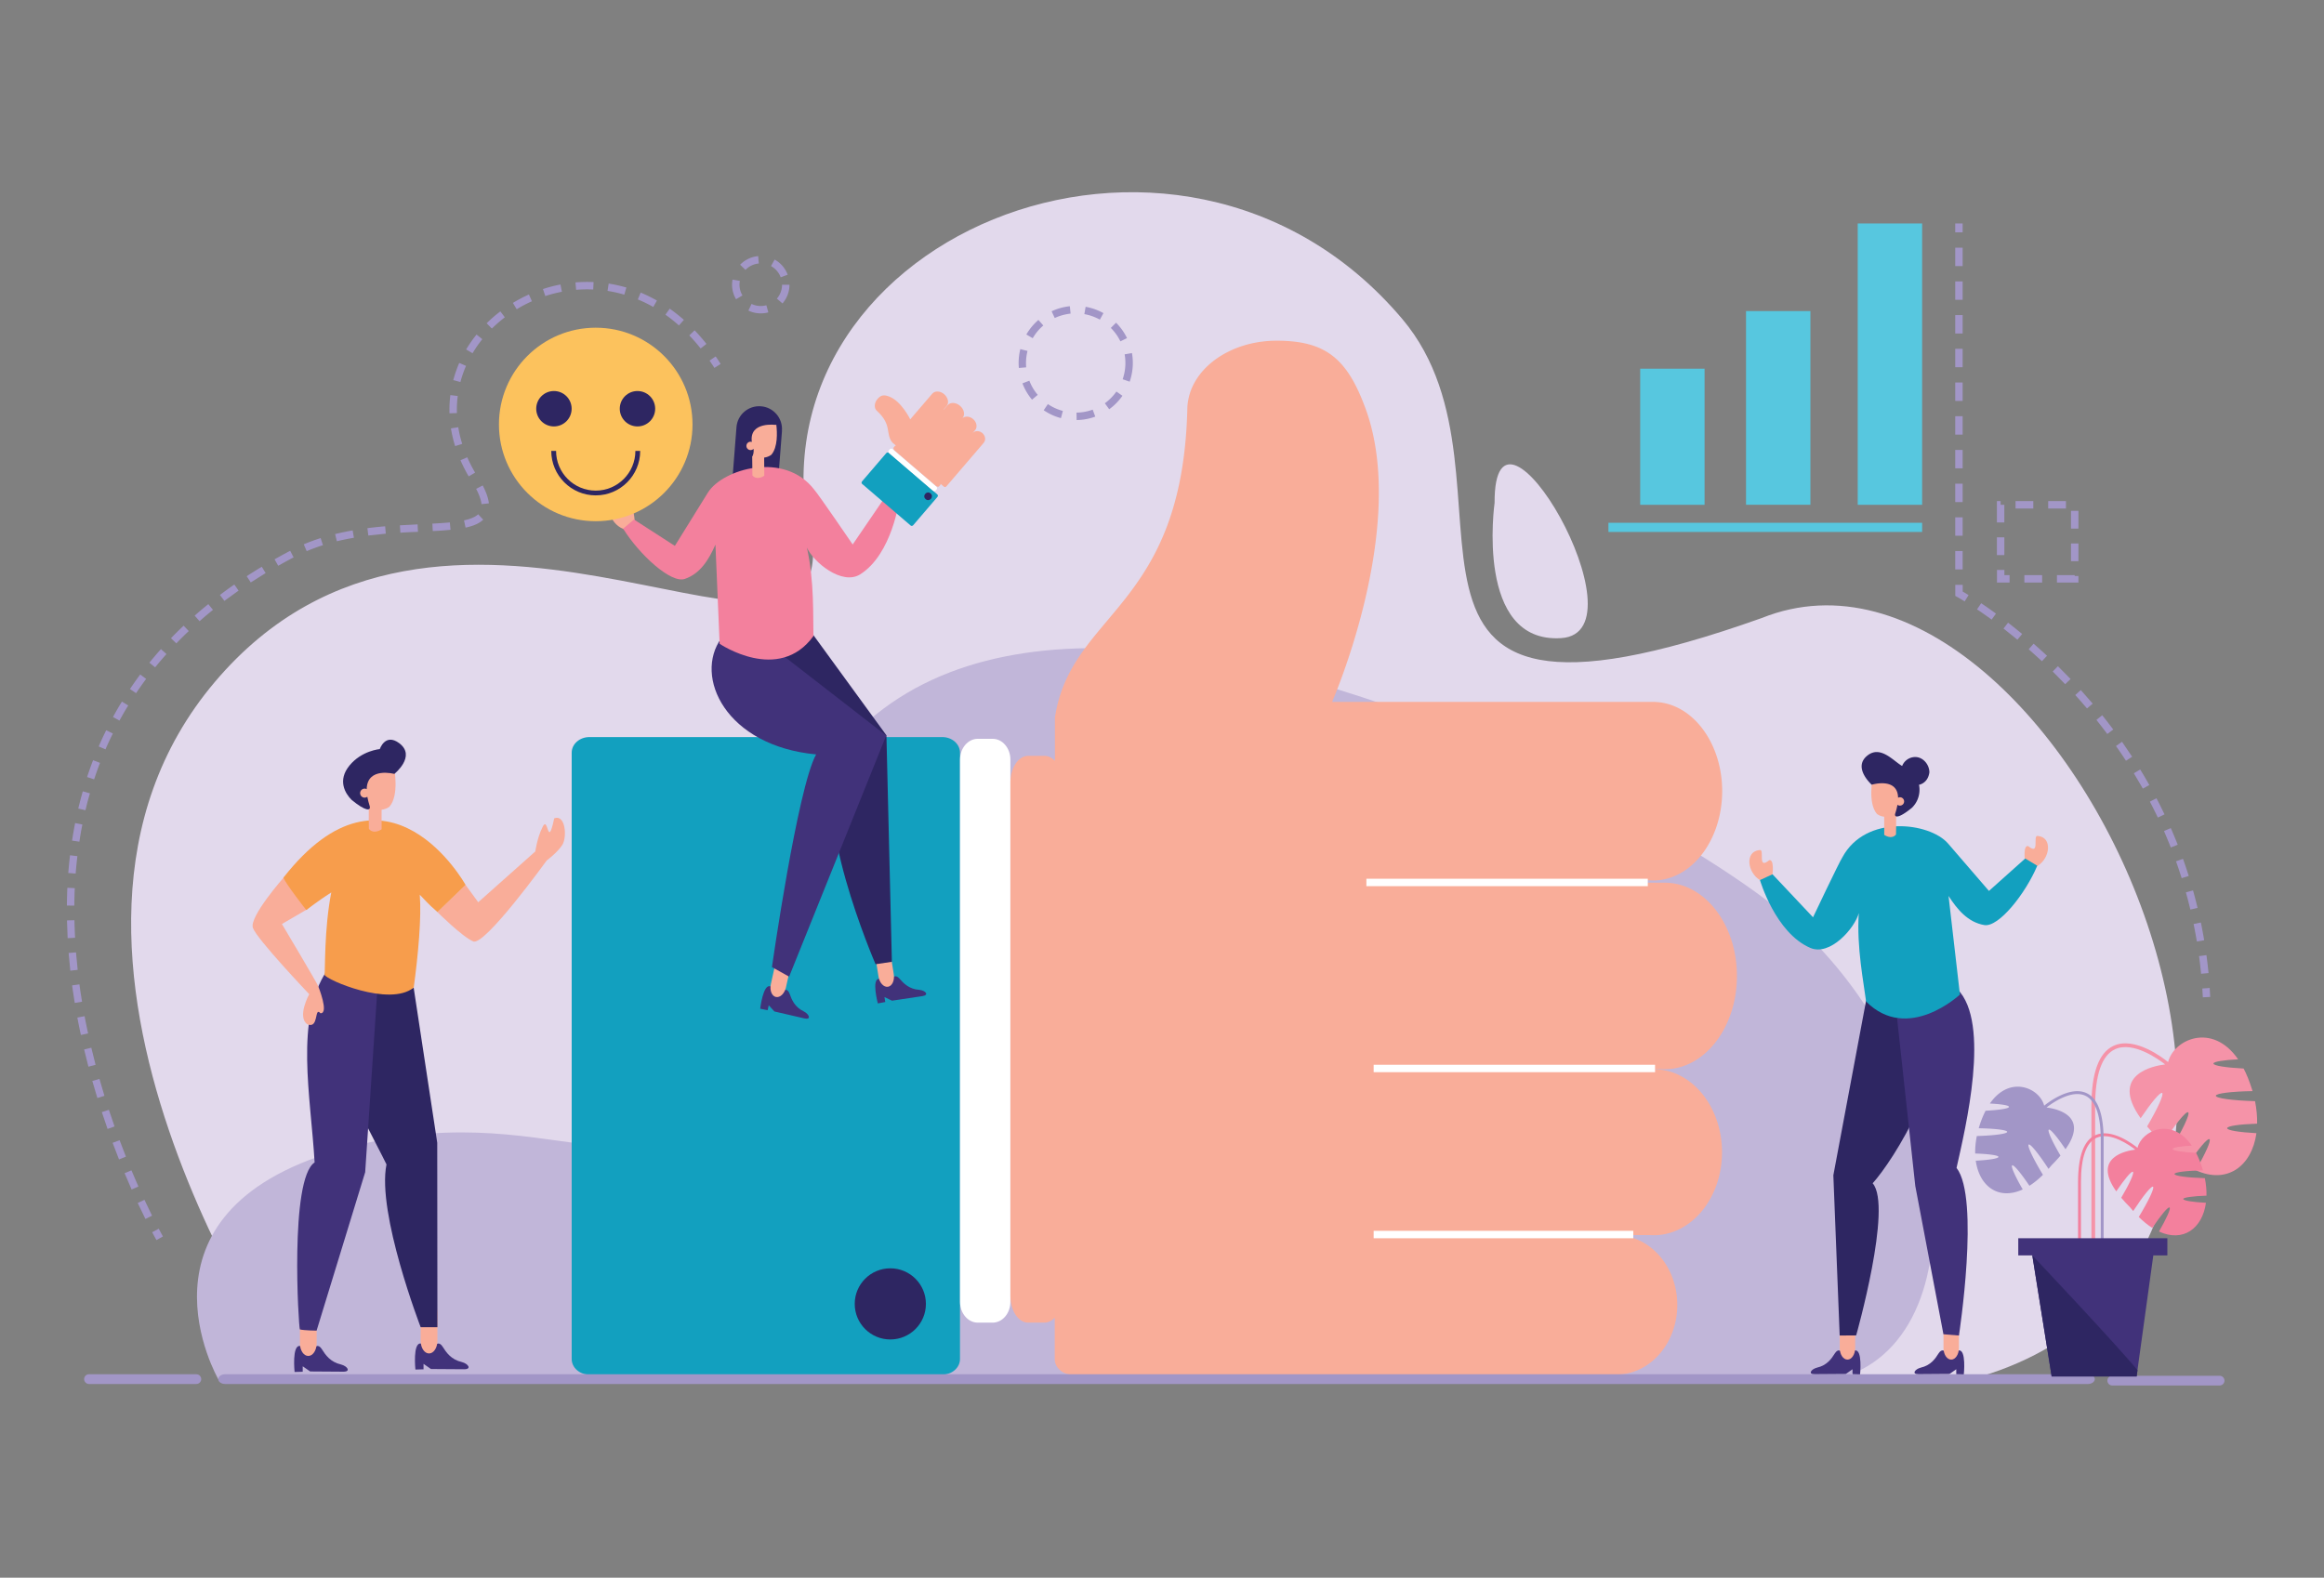 <svg xmlns="http://www.w3.org/2000/svg" xmlns:xlink="http://www.w3.org/1999/xlink" viewBox="0 0 4002.9 2718.2"><rect x="0" y="0" width="4002.9" height="2718.2" fill="#808080" stroke="none"/><style><![CDATA[.N{fill:#f9ad99}.O{fill:#41327a}.P{fill:#2e2662}.Q{fill:#12a0bf}.R{fill:#a296c7}]]></style><path d="M504.2 2374.3S-19.7 1635.7 370 1175s1028.9 50.2 1030.5-222.5c-138.6-536.9 628.3-861.1 1015-402.7 234.1 277.5-136 783.7 619 515 517.9-207.6 1124.1 1130.6 340.4 1316.7l-2870.7-7.2z" fill="#e2d9ec"/><path d="M375.9 2376.1s-164.8-285.8 204.9-393.7c369.8-108 522.2 116.7 723.8-113.8-59.1-1311.5 1430.5-562.5 1754.1-305.2 323.6 257.4 357.5 751.4 103.1 812.7H375.9z" fill="#c1b6d9"/><path d="M751 2316.6s5.4-6 11.5 3.8c6.2 9.8 14.5 22.1 33 26.3 11.2 2.9 17.3 12.4 4.1 12.4s-57.3-.4-57.3-.4l-12.8-8.9v9.4l-14 .4s-4.9-47 9.5-44.8 26 1.8 26 1.8z" class="O"/><use xlink:href="#B" class="N"/><path d="M542.9 2320.8s5.4-6 11.5 3.8c6.2 9.8 14.5 22.1 33 26.3 11.2 2.9 17.3 12.4 4.1 12.4s-57.3-.4-57.3-.4l-12.8-8.9v9.4l-14 .4s-4.9-47 9.5-44.8c14.4 2.3 26 1.8 26 1.8z" class="O"/><use xlink:href="#B" x="-208" y="4.3" class="N"/><path d="M712.5 1701.6l40.6 267.2.3 317.9h-28.8s-75.8-196.6-58.9-280.5c-30.1-62.6-138.7-245.1-85.5-320.4 93.2 36.8 132.3 15.8 132.3 15.8z" class="P"/><path d="M649.7 1708.9L629 2019.6l-83.7 273s-21.6-.3-28.8-2.1c-2.2-3.4-18-259.3 25.4-287.7-6.7-115.2-34.6-246.4 21.1-330.5 46.5 26 86.7 36.6 86.7 36.6z" class="O"/><path d="M753.4 1571.4s42 42 61.7 50.6c19.7 8.5 126.6-139.5 126.6-139.5s18.2-13.4 26.8-26.7c8.5-13.3 5.7-53.4-13.9-45.9-12.2 56.9-9.7-9.5-20.8 16.6-8.4 16.9-11.8 40.5-11.8 40.5l-98.3 87.5-21.9-30-48.4 46.9zm-263.8-60.6s-60.8 68.6-54 87.9 97 114.2 97 114.2-21.7 39.3-3 52c20.1 8.2 11.5-31.5 22.3-19.2 15.4 1-3.7-46.3-3.7-46.3-.8-3.8-62.6-107.4-62.6-107.4l45.1-26.3-41.1-54.9z" class="N"/><path d="M488.1 1512.2c179.6-229.4 313.8 12.4 313.8 12.4l-48.4 46.8c-12.3-11.3-8.9-7.1-30.5-29.9 3.2 38.7-2.8 104.4-10.4 160-41.3 33.9-151-13.5-153.6-22 1.3-7.4-.8-78.6 11.6-141.9-16.9 10.4-43.1 30.3-43.1 30.3s-34.8-44.4-39.4-55.7z" fill="#f79d4c"/><path d="M612.2 1327.9c2.6-16.7 36-53.6 66.8-3.6 0 0 9 45.9-8.3 65.7-4.3 3-8.6 4.5-13.4 5.1v33.7s-13.2 9.6-21.9-.6c-.3-7-.3-22.5-.2-33.9-42.7-26.4-25.6-49.7-23-66.4z" class="N"/><path d="M602 1318.9c21-25.7 52.2-28.3 52.2-28.3s9.3-28.2 33.5-10.1c29.8 22.4-8.5 52.9-8.5 52.9s-46.7-12.7-47.6 26.2c-1.1-.5-2.2-.9-3.5-.9-4.3 0-7.8 3.5-7.8 7.8s3.5 7.8 7.8 7.8c1.7 0 3.3-.6 4.6-1.5.9 5 2.3 10.6 4.3 16.8 1.5 7.2-6.8 8.8-31.4-11.5-11.1-11.1-24.7-33.5-3.6-59.2z" class="P"/><path d="M1653.5 1296.8c0-14.9-13.7-26.9-30.6-26.9h-607.6c-16.9 0-30.6 12-30.6 26.9v1044.7c0 14.9 13.7 26.9 30.6 26.9h607.6c16.9 0 30.6-12 30.6-26.9V1296.8z" class="Q"/><path d="M1740.3 1308.7c0-19.8-13.7-35.8-30.6-35.8h-25.5c-16.9 0-30.6 16-30.6 35.8V2243c0 19.8 13.7 35.8 30.6 35.8h25.5c16.9 0 30.6-16 30.6-35.8v-934.3z" fill="#fff"/><path d="M2847.4 1517a75.08 75.08 0 0 1-6.7-.3h-69v4.1h98.4c.9 0 1.7.1 2.6.2 66.2 3.5 119 74 119 160.5 0 88.7-55.6 160.7-124.2 160.7a81.93 81.93 0 0 1-7-.3h-88.9v.3h79.3c.8 0 1.6.1 2.4.1 62.7 3.1 112.7 65.9 112.7 142.9 0 79-52.6 143-117.5 143-2.2 0-4.4-.1-6.6-.2h-70.3v.2h14.1c.7 0 1.5.1 2.2.1 56.2 2.6 101.1 55.3 101.1 120 0 66.3-47.2 120.1-105.5 120.1-2 0-4-.1-5.9-.2h-33.1c-1.2.1-2.4.2-3.6.2h-893.6c-16.9 0-30.6-12-30.6-26.9v-71.3c-5 5.4-11.2 8.6-17.9 8.6H1771c-16.9 0-30.6-20.5-30.6-45.8v-884.9c0-25.3 13.7-45.8 30.6-45.8h28.1c6.7 0 12.8 3.2 17.9 8.6v-74.7c28.1-182.6 220-186.9 228.1-532.8.7-29.5.1-1.6.2-2.5 3.3-63.3 70.8-113.9 153.6-113.9 84.9 0 122.1 31 153.8 118.8 73.4 203.3-58.3 503.5-58.3 503.5h555.5c.8 0 1.6.1 2.5.2 63.3 3.3 113.9 70.8 113.9 153.6-.1 85-53.3 153.9-118.9 153.9z" class="N"/><circle cx="1533.5" cy="2246.5" r="61.3" class="P"/><path d="M2366 2120.6h447.2v12.8H2366zm0-286.1h484.7v12.8H2366zm-12.5-320.5h484.7v12.8h-484.7z" fill="#fff"/><use xlink:href="#C" class="O"/><use xlink:href="#D" class="N"/><path d="M3214.2 1724l-56.4 300.9 10.9 276.1 28.4-.2s63-222.4 28.4-262.1c33.3-36.7 138.9-196.4 119.7-342.2-46.7-8.7-131 27.5-131 27.5z" class="P"/><use xlink:href="#C" x="178.7" class="O"/><g class="N"><use xlink:href="#D" x="178.7"/><path d="M3053 1506.3s3.3-26-5.6-24.3c-21.5 17.8-6.9-20.1-16.8-17.4-25.6 2.4-21.1 38.6.8 51.7s21.6-10 21.6-10zm434.7-24.3s-3.3-26 5.6-24.3c21.5 17.8 6.9-20.1 16.8-17.4 25.6 2.4 21.1 38.6-.8 51.7s-21.6-10-21.6-10z"/></g><path d="M3267.6 1754.6l31.3 288.5 48.5 255.7 26.7 2.2s36.5-236.9-4.1-288.8c15.3-68.6 59.4-250 1.5-307.9-31.2 19.2-72.6 38.1-103.9 50.3z" class="O"/><path d="M3488.3 1479.1l-62.5 55.9-70.8-82.1c-31.8-36-141.3-50.2-181.5 23.9-5.4 8-50.7 103.6-50.7 103.6l-69.8-74.1-21.6 10s26.5 90.9 86.6 116.8c34.4 14.8 76.8-34.2 83.6-59.9-3.9 59.2 8.6 120.4 12.6 152.4 72.1 72.1 161.6-12.1 161.6-12.1l-19.6-169.9c14.9 23.1 33.2 45.4 61.6 50.2 24.7 4.2 70.7-53.7 91.2-102.2l-20.7-12.5z" class="Q"/><path d="M3287.2 1344.9c-2.4-15.5-33.4-49.7-61.9-3.3 0 0-8.3 42.6 7.7 60.9 3.9 2.8 8 4.2 12.4 4.7v31.2s12.2 8.9 20.3-.5c.3-6.5.3-20.9.2-31.4 39.5-24.5 23.7-46.1 21.3-61.6z" class="N"/><path d="M3323.2 1330.7c0-13.4-10.9-26.4-24.3-26.4a24.24 24.24 0 0 0-22.6 15.4c-14.6-8.1-36.6-35.4-59-18.6-27.6 20.7 6.6 50.9 6.6 50.9s44.6-13.6 45.4 22.4c1-.5 2.1-.8 3.2-.8a7.17 7.17 0 1 1 0 14.4c-1.6 0-3.1-.5-4.3-1.4-.8 4.6-2.1 9.8-4 15.6-1.4 6.7 6.3 8.1 29.1-10.6 17.7-17.7 12-39.5 12-39.5s15.3-2.2 17.9-21.4z" class="P"/><path d="M1538.2 1684.3s4-6.2 11.1 1.8c7.1 8.1 16.5 18.1 34 19.3 10.7 1 17.7 8.9 5.6 10.8l-52.5 7.9-13-6.3 1.4 8.6-12.8 2.4s-11.3-42.3 2.2-42.4c13.4 0 24-2.1 24-2.1z" class="O"/><path d="M1513.1 1682.3c1.7 11 9 18.9 16.3 17.8s11.8-11 10-21.9l-7-44.1c-1.7-11-9-18.9-16.3-17.8-7.3 1.2-11.8 11-10 21.9l7 44.1z" class="N"/><path d="M1401 1094.2l125.8 172.7 9.4 390.2-28.1 4.2s-117.8-271.5-58.5-353.2c-38.6-31.1-178.4-73.6-182.3-220.6 44.8-15.9 133.7 6.7 133.7 6.7z" class="P"/><path d="M1350.3 1706.3s6.1-4.3 9.7 5.8 8.7 23 24.5 30.5c9.6 4.9 13.1 14.8 1.2 12.1l-51.8-12-9.8-10.7-1.9 8.5-12.8-2.5s5-43.5 17.6-38.6c12.7 4.9 23.3 6.9 23.3 6.9z" class="O"/><path d="M1327.8 1695.2c-2.4 10.8 1.4 20.9 8.6 22.5s15-5.9 17.4-16.7l9.7-43.5c2.4-10.8-1.4-20.9-8.6-22.5s-15 5.9-17.4 16.7l-9.7 43.5zM1526.2 854s-7.3-25.2 1.7-24.8c24 14.2 3.7-21 13.8-19.8 25.7-1.7 26.9 34.9 7.3 51.2-19.5 16.2-22.8-6.6-22.8-6.6zm-433.1 43.9s-.8-26.2-9.3-23.1c-18.5 20.9-10-18.8-19.3-14.5-25 6.3-14.8 41.5 8.8 50.9 23.7 9.5 19.8-13.3 19.8-13.3z" class="N"/><path d="M1353 1132.7l173.4 134.6-167.2 415.4-29.6-16.5s44.1-308.9 76.1-366.4c-155.9-14.7-211.3-134.2-163.2-200.4 33.9 14 77.7 26.2 110.5 33.3z" class="O"/><path d="M1346.8 742.2c1.7-21.6-14.5-40.6-36.1-42.2-21.6-1.7-40.6 14.5-42.2 36.1v.2l-6.1 78.3c-1.1 14.6 9.8 27.3 24.4 28.5l25.5 2c14.6 1.1 27.3-9.8 28.5-24.4l6.1-78.3c-.1-.1-.1-.1-.1-.2z" class="P"/><path d="M1092 895.1l70.4 45.4 57.1-92.1c25.8-40.5 131.7-71.7 183-4.7 6.6 7.1 66.2 94.4 66.2 94.4l57.4-84.1 22.9 6.6s-12 93.9-67.3 128.9c-31.7 20-81.2-21.8-91.9-46.1 13.1 57.9 10.4 120.3 11.3 152.5-59.9 82.5-161.6 13.3-161.6 13.3l-7.2-170.9c-11.1 25.2-25.7 50-53 59.2-23.7 8-78.2-42-106-86.7l18.7-15.7z" fill="#f3809d"/><path d="M1336.3 732.1s-46.2-6.5-41.3 29.3c-1-.3-2.2-.5-3.3-.3-3.9.6-6.6 4.3-6 8.3.6 3.9 4.3 6.6 8.3 6 1.6-.3 3-1 4-2.1.7 6.4-.8 10.8-2.7 14.3.1.1.2.1.3.2l.4 31.4c8.2 9.4 20.4.4 20.4.4l-.2-31.2c4.4-.6 8.4-2 12.3-4.8 11.4-13.2 10.2-38.7 8.6-52.2-.5.4-.8.7-.8.7z" class="N"/><path d="M3608.1 2376.1c0 4.6-5.3 8.4-11.8 8.4H387.7c-6.5 0-11.8-3.8-11.8-8.4s5.3-8.4 11.8-8.4h3208.5c6.6 0 11.9 3.8 11.9 8.4zm-3463.2 0c0 4.6 3.8 8.4 8.4 8.4h184.9c4.6 0 8.4-3.8 8.4-8.4s-3.8-8.4-8.4-8.4H153.3c-4.7 0-8.4 3.8-8.4 8.4zm3484.9 2.6c0 4.6 3.8 8.4 8.4 8.4h184.9c4.6 0 8.4-3.8 8.4-8.4s-3.8-8.4-8.4-8.4h-184.9c-4.6 0-8.4 3.7-8.4 8.4z" class="R"/><circle cx="1026.1" cy="731.3" r="166.7" fill="#fcc25d"/><g class="P"><circle cx="954.1" cy="704.2" r="30.5"/><circle cx="1098" cy="704.2" r="30.5"/><path d="M1026.1 845.3c-37.7 0-68.3-30.7-68.3-68.4h-8.3c0 42.3 34.4 76.6 76.6 76.6 42.3 0 76.6-34.4 76.6-76.6h-8.3c0 37.8-30.7 68.4-68.3 68.4z"/></g><path d="M2574.3 866.4s-34.5 242.9 114.9 233c149.3-10-116.1-466.5-114.9-233z" fill="#e2d9ec"/><path d="M3887.7 1936c.3-12.1-.9-25.1-3.6-38.8-38.5-1.1-67.5-4.9-67.5-9.3 0-4.1 26.9-7.4 63.2-8l-1.5-4.8c-4.1-13-8.7-24.3-13.8-34.1-30.5-1.6-52.1-4.9-52-8.6 0-3.3 17.2-6 42.5-7.3-44.8-64.8-111.2-33.9-120.6 4.8-8.9-7.3-57.7-44.8-94-28-25.3 11.7-38.1 46.7-38.1 104.2v258.7h6.4v-258.7c0-54.8 11.6-87.9 34.4-98.4 31.2-14.4 75.3 17.7 86.2 26.2-19.9 2.4-96.2 16.9-42.2 92.7 18.4-27.2 33.7-45.5 37-43.5 3.5 2.2-7.7 26.6-25.9 57.7 5.6 6.7 12.1 13.8 19.7 21.3 2.3 2.9 4.7 5.7 7 8.3 21.4-32.9 40.3-56.4 44-54 3.9 2.4-10.1 31.7-31.6 67.2 10.2 10.1 20.2 18.2 30 24.4 19-28.3 34.9-47.4 38.3-45.3 3.3 2.1-6.7 24.4-23.5 53.5 53.4 24.6 96.4-6.5 104.4-63.8-29.7-1.6-50.5-4.9-50.4-8.6-.1-3.8 21.3-6.8 51.6-7.8z" fill="#f593a8"/><path d="M3800.5 2060c.2-9.4-.7-19.5-2.8-30.1-29.8-.9-52.3-3.8-52.3-7.2 0-3.2 20.9-5.7 49-6.2-.4-1.2-.7-2.5-1.1-3.8-3.2-10.1-6.8-18.8-10.7-26.4-23.7-1.2-40.4-3.8-40.3-6.7 0-2.6 13.3-4.7 32.9-5.7-34.7-50.2-86.2-26.2-93.5 3.7-6.9-5.6-44.7-34.7-72.9-21.7-19.6 9-29.5 36.2-29.5 80.8v200.5h5v-200.5c0-42.5 9-68.1 26.7-76.3 24.2-11.2 58.4 13.7 66.8 20.3-15.4 1.9-74.5 13.1-32.7 71.9 14.3-21.1 26.1-35.3 28.7-33.7 2.7 1.7-5.9 20.6-20.1 44.7 4.3 5.2 9.4 10.7 15.2 16.5 1.8 2.2 3.6 4.4 5.4 6.4 16.6-25.5 31.2-43.7 34.1-41.9 3 1.9-7.8 24.6-24.5 52.1 7.9 7.8 15.7 14.1 23.3 18.9 14.7-21.9 27.1-36.8 29.7-35.2s-5.2 18.9-18.2 41.4c41.4 19.1 74.7-5 80.9-49.5-23-1.2-39.1-3.8-39.1-6.6-.1-2.5 16.5-4.9 40-5.7z" fill="#f3809d"/><path d="M3402.1 1987.4c-.2-9.4.7-19.5 2.8-30.1 29.8-.9 52.3-3.8 52.3-7.2 0-3.2-20.9-5.7-49-6.2.4-1.2.7-2.5 1.1-3.8 3.2-10.1 6.8-18.8 10.7-26.4 23.7-1.2 40.4-3.8 40.3-6.7 0-2.6-13.3-4.7-32.9-5.7 34.7-50.2 86.2-26.2 93.5 3.7 6.9-5.6 44.7-34.7 72.9-21.7 19.6 9 29.5 36.2 29.5 80.8v200.5h-4.9v-200.5c0-42.5-9-68.1-26.7-76.3-24.2-11.2-58.4 13.8-66.8 20.3 15.4 1.9 74.5 13.1 32.7 71.9-14.2-21.1-26.1-35.3-28.7-33.7-2.7 1.7 5.9 20.6 20.1 44.7a268.75 268.75 0 0 1-15.2 16.5l-5.4 6.4c-16.6-25.5-31.2-43.7-34.1-41.9-3 1.9 7.8 24.6 24.5 52.1-7.9 7.8-15.7 14.1-23.3 18.9-14.7-21.9-27-36.8-29.7-35.1-2.6 1.6 5.2 18.9 18.2 41.4-41.4 19.1-74.7-5-80.9-49.5 23-1.2 39.1-3.8 39.1-6.6 0-2.7-16.6-5-40.1-5.8z" class="R"/><path d="M3476.3 2133.4v29.6h24.2l33.3 208.5h146.3l28.8-208.5h24.2v-29.6z" class="O"/><path d="M3500.5 2163l33.3 208.5h146.4l1.5-10.7c-34.8-42.7-181.2-197.8-181.2-197.8z" class="P"/><path d="M3199.8 385h110.9v484.7h-110.9zm-192.4 151h110.9v333.7h-110.9zm-182.3 99.2H2936v234.5h-110.9zm-54.7 265.5h540.3v15.8h-540.3z" fill="#57c7df"/><path d="M1530.8 780.1c-1.2-1-3.1-.7-4.3.6l-41.7 48.7c-1.2 1.4-1.1 3.3.1 4.3l83.7 71.8c1.2 1 3.1.7 4.3-.6l41.7-48.7c1.2-1.4 1.1-3.3-.1-4.3l-83.7-71.8z" class="Q"/><path d="M1537.7 774c-1.6-1.4-3.8-1.4-5 0l-1.8 2c-1.2 1.4-.8 3.6.8 4.9l74.9 64.2c1.6 1.4 3.8 1.4 5 0l1.8-2c1.2-1.4.8-3.6-.8-4.9l-74.9-64.2z" fill="#fff"/><path d="M1630.5 699.5l-.5.5-4.7 5.5.3.3 6.8-7.9.2-.2c4.8-5.1 14.1-4.5 21 1.5 7.1 6.1 9.1 15.5 4.3 21-.2.2-.3.4-.5.5l-6.1 7.1 5.4-6.4.2-.2c4.6-4.8 13-4.5 19.2.8 6.3 5.4 7.8 14 3.4 19.2l-.5.5-4.8 5.6 1-1.1.2-.2c4.1-4.3 11.4-4.3 16.6.1 5.3 4.6 6.4 12 2.4 16.7-.1.2-.3.3-.4.5l-2.3 2.7c-.1.1-.1.2-.2.3l-61.4 71.6c-1.2 1.4-3.1 1.6-4.3.6l-5.7-4.9c.1.8-.1 1.5-.5 2l-1.9 2.2c-1.2 1.4-3.7 1-5.8-.7l-70.9-60.8c-2-1.7-2.7-4.2-1.6-5.6l1.9-2.2c.5-.5 1.1-.8 1.9-.8l-6-5.1c-12.7-14.8.1-30.5-27-54.9-2.3-2.1-.1-.1-.2-.2-4.8-4.6-4.3-13.5 1.4-20.1 5.8-6.8 10.9-7.7 20.1-4.2 21.3 8.1 36.3 39.3 36.3 39.3l30.7-35.8 7.5-8.7.2-.2c4.6-4.8 13.5-4.3 20.1 1.4 6.8 6.1 8.7 15.1 4.2 20.3z" class="N"/><circle transform="matrix(.651 -.759 .759 .651 -91.017 1511.931)" cx="1598.7" cy="854.9" r="6.5" class="P"/><path d="M269.5 2136.6c-.1-.2-2.8-4.9-7.4-13.6l11.3-6 7.2 13.3-11.1 6.3zm-19-36.4l-13.3-27.6 11.6-5.4 13.1 27.3-11.4 5.7zm-23.8-50.8l-12.1-28.1 11.8-4.9 12 27.9-11.7 5.1zm-21.7-51.8l-11-28.6 12-4.5 10.9 28.3-11.9 4.8zm-19.7-52.5l-9.9-29 12.1-4 9.8 28.7-12 4.3zm-17.6-53.3l-8.7-29.4 12.3-3.5 8.6 29.1-12.2 3.8zm-15.4-54l-7.4-29.7 12.4-2.9 7.3 29.4-12.3 3.2zm-13-54.6c-2.2-10-4.2-20.1-6.1-30l12.5-2.4c1.8 9.8 3.9 19.8 6 29.7l-12.4 2.7zm-10.5-55.2c-1.7-10.1-3.2-20.3-4.6-30.3l12.6-1.7c1.3 9.9 2.9 19.9 4.5 29.9l-12.5 2.1zm-7.7-55.6l-2.9-30.5 12.7-1 2.9 30.1-12.7 1.4zm-4.6-56l-1.1-30.6 12.8-.3c.2 9.9.6 20.1 1.1 30.2l-12.8.7zm11.5-56.1l-12.8-.1c.1-10.3.4-20.6.8-30.6l12.8.6c-.5 9.9-.7 20-.8 30.1zm2.3-55.2l-12.7-1c.8-10.2 1.8-20.5 3-30.5l12.7 1.5c-1.2 9.8-2.2 19.9-3 30zm6.4-54.9l-12.6-1.9c1.6-10.1 3.3-20.3 5.3-30.2l12.5 2.5c-2 9.6-3.7 19.6-5.2 29.6zm10.5-54.2l-12.4-2.9c2.4-10 5-20 7.8-29.7l12.3 3.5c-2.9 9.5-5.4 19.3-7.7 29.1zm14.9-53.2l-12.1-4c3.2-9.7 6.7-19.5 10.3-29l11.9 4.6c-3.5 9.3-6.9 18.9-10.1 28.4zm19.6-51.7l-11.7-5c4-9.4 8.4-18.8 12.9-27.9l11.5 5.6c-4.5 8.9-8.8 18.1-12.7 27.3zm24.1-49.6l-11.2-6.1c4.9-9 10-17.9 15.4-26.6l10.9 6.7c-5.3 8.4-10.3 17.2-15.1 26zm28.6-47.2l-10.6-7.1c5.7-8.5 11.6-16.9 17.7-25.1l10.2 7.6c-5.9 8-11.8 16.3-17.3 24.6zm32.8-44.5l-9.9-8c6.4-7.9 13.1-15.8 19.9-23.4l9.5 8.5c-6.7 7.5-13.3 15.2-19.5 22.9zm36.5-41.3l-9.2-8.9c7-7.3 14.4-14.6 21.8-21.6l8.8 9.3c-7.3 6.9-14.5 14-21.4 21.2zm40-38.2l-8.4-9.6c7.6-6.7 15.5-13.4 23.5-19.8l8 9.9c-7.9 6.4-15.7 12.9-23.1 19.5zm42.8-35l-7.7-10.2c8.1-6.1 16.4-12.2 24.8-18l7.3 10.5-24.4 17.7zm45.4-31.8l-7-10.7c8.4-5.5 17.2-11 26-16.3l6.6 10.9-25.6 16.1zm47.3-28.7l-6.3-11.1c8.8-5 17.8-9.9 26.9-14.7l5.9 11.3c-8.9 4.7-17.8 9.6-26.5 14.5zm49-25.2l-5-11.8c9.3-3.9 19.1-7.5 29.1-10.7l3.9 12.2c-9.7 3.1-19.1 6.6-28 10.3zm52-17l-3-12.4c9.6-2.4 19.8-4.5 30.2-6.3l2.2 12.6c-10.2 1.8-20.1 3.8-29.4 6.1zm54.2-9.9l-1.6-12.7c9.7-1.2 19.7-2.3 30.6-3.2l1.1 12.7-30.1 3.2zm55.2-4.9l-.8-12.7 30.5-1.6.6 12.8a986.05 986.05 0 0 0-30.3 1.5zm55.8-2.8l-.7-12.8c12.7-.7 22-1.3 30.1-2.1l1.2 12.7c-8.2.9-17.7 1.6-30.6 2.2zm56.5-5.9l-2.7-12.5c11.6-2.5 19.6-6 24.4-10.5l8.7 9.3c-6.4 6.2-16.4 10.7-30.4 13.7zm27.4-40.5c-.7-7.1-3.8-16-9.2-26.3l11.3-5.9c6.2 12 9.7 22.1 10.6 30.9l-12.7 1.3zm-22-47.8c-5.4-9.1-10.1-18.5-14.2-27.8l11.7-5.1c3.9 8.8 8.4 17.7 13.5 26.4l-11 6.5zm-23.4-52.2c-3.2-10.1-5.6-20.3-7.2-30.5l12.6-2c1.5 9.6 3.8 19.2 6.8 28.7l-12.2 3.8zm-9.7-56.5c-.1-2.1-.1-4.3-.1-6.4 0-8.3.5-16.7 1.6-25l12.7 1.6c-1 7.7-1.5 15.6-1.5 23.4 0 2 0 4 .1 6l-12.8.4zm18.8-53.9l-12.3-3.3c2.7-10 6.1-20 10.3-29.6l11.7 5.1c-4 9.1-7.2 18.4-9.7 27.8zm20.9-49.6l-11-6.5c5.3-8.9 11.3-17.5 17.9-25.7l9.9 8c-6.2 7.7-11.8 15.9-16.8 24.2zm392.9-8.2c-6.3-7.9-12.9-15.5-19.6-22.5l9.2-8.8c7 7.3 13.8 15.2 20.4 23.4l-10 7.9zm-359.6-34.3l-9-9.1c7.3-7.3 15.3-14.2 23.6-20.5l7.7 10.2c-7.8 6-15.3 12.5-22.3 19.4zm322.2-5.4c-7.5-6.6-15.3-12.9-23.3-18.5l7.4-10.4c8.3 5.9 16.5 12.4 24.4 19.3l-8.5 9.6zM890 532.8l-6.6-10.9c8.9-5.4 18.2-10.3 27.6-14.5l5.2 11.7c-9 3.9-17.8 8.6-26.2 13.7zm235.2-3.9c-8.6-4.9-17.6-9.3-26.6-13l4.9-11.8c9.5 3.9 18.9 8.6 28 13.7l-6.3 11.1zm-186-18.8l-4-12.1c9.9-3.2 20-5.9 30.2-7.8l2.4 12.5c-9.5 1.8-19.2 4.3-28.6 7.4zm136.1-2.4c-9.5-2.8-19.2-5-28.9-6.5l2-12.6c10.3 1.6 20.5 3.9 30.5 6.8l-3.6 12.3zm-83-8.4l-1.1-12.7a232.48 232.48 0 0 1 31.2-.6l-.6 12.8c-9.7-.5-19.6-.3-29.5.5zm238.2 134.6c-2.7-4.3-5.5-8.5-8.3-12.6l10.5-7.2c2.9 4.2 5.8 8.6 8.5 13l-10.7 6.8zM3367.7 385h12.8v15.3h-12.8zm12.8 596.1h-12.8v-31.7h12.8v31.7zm0-58.1h-12.8v-31.7h12.8V923zm0-58h-12.8v-31.7h12.8V865zm0-58.1h-12.8v-31.7h12.8v31.7zm0-58.1h-12.8v-31.7h12.8v31.7zm0-58.1h-12.8V659h12.8v31.7zm0-58h-12.8V601h12.8v31.7zm0-58.1h-12.8v-31.7h12.8v31.7zm0-58.1h-12.8v-31.7h12.8v31.7zm0-58.1h-12.8v-31.7h12.8v31.7zm3.5 577.7c-8.2-5-12.8-7.6-12.9-7.6l-3.3-1.8v-19.1h12.8v11.6c2.3 1.3 5.7 3.3 10.1 6.1l-6.7 10.8zm407.2 641.6c-1-10.1-2.2-20.4-3.5-30.4l12.7-1.7c1.4 10.2 2.6 20.6 3.6 30.9l-12.8 1.2zm-7.3-55.6c-1.7-10-3.6-20.1-5.6-30.1l12.5-2.6c2.1 10.1 4 20.4 5.7 30.6l-12.6 2.1zm-11.2-55c-2.4-9.9-4.9-19.8-7.7-29.6l12.3-3.4c2.8 9.9 5.4 20.1 7.8 30.1l-12.4 2.9zm-15-54.1c-3-9.7-6.3-19.5-9.7-29l12-4.3c3.5 9.7 6.8 19.6 9.9 29.5l-12.2 3.8zm-18.7-52.9c-3.7-9.4-7.7-18.9-11.7-28.3l11.7-5.1c4.2 9.5 8.2 19.2 11.9 28.7l-11.9 4.7zm-22.3-51.5c-4.4-9.2-9-18.4-13.7-27.4l11.3-5.9c4.8 9.1 9.4 18.5 13.9 27.8l-11.5 5.5zm-25.8-49.9l-15.5-26.4 10.9-6.6c5.4 8.8 10.7 17.9 15.7 26.8l-11.1 6.2zm-29.1-48c-5.5-8.5-11.3-17-17.2-25.4l10.4-7.3 17.4 25.8-10.6 6.9zm-32.2-46.1c-6.1-8.2-12.4-16.3-18.7-24.3l10-8c6.4 8 12.8 16.3 19 24.6l-10.3 7.7zm-34.9-44c-6.6-7.8-13.4-15.5-20.2-23.1l9.5-8.6 20.5 23.4-9.8 8.3zm-37.6-41.8l-21.5-21.9 9-9.1 21.8 22.1-9.3 8.9zm-40-39.6l-22.8-20.6 8.4-9.6c7.8 6.8 15.5 13.8 23.1 20.8l-8.7 9.4zm-42.3-37.1l-23.9-19.2 7.8-10.1c8.1 6.3 16.3 12.8 24.3 19.5l-8.2 9.8zm-44.4-34.6c-8.4-6.2-16.9-12.1-25.1-17.6l7.1-10.6c8.4 5.6 16.9 11.6 25.5 17.9l-7.5 10.3zm363.8 650.8l-.9-15.2 12.7-.9.9 15.4-12.7.7zm-214.3-714.6h-37v-12.8h30.6v1.5h6.4v11.3zm-62.5 0h-30.6v-12.8h30.6v12.8zm-56.2 0h-21.6v-21.8h12.8v9h8.9v12.8zm118.7-36.8h-12.8v-30.6h12.8v30.6zm-127.6-10.5h-12.8v-30.6h12.8v30.6zm127.6-45.7h-12.8v-30.6h12.8v30.6zm-127.6-10.5h-12.8v-36.9h6.4l.1 6.4h6.3v30.5zm106.1-24.1h-30.6v-12.8h30.6v12.8zm-56.2 0h-30.6v-12.8h30.6v12.8zM1854.4 723.7l-.2-12.8c9.6-.1 19-1.9 27.9-5.1l4.4 12a95 95 0 0 1-32.1 5.9zm-27-3.3c-10.6-2.8-20.6-7.4-29.7-13.6l7.2-10.6c7.9 5.4 16.6 9.3 25.8 11.8l-3.3 12.4zm83.1-15.3l-7.5-10.3a86.73 86.73 0 0 0 19.9-20.2l10.4 7.3c-6.2 8.9-13.9 16.8-22.8 23.2zm-132.9-16.5c-7.1-8.4-12.6-17.9-16.5-28.1l11.9-4.6c3.4 8.9 8.2 17.1 14.4 24.4l-9.8 8.3zm168.2-31l-12.1-4.2c3.1-9 4.7-18.4 4.7-28 0-5-.4-10-1.3-14.9l12.6-2.2c1 5.6 1.5 11.3 1.5 17.1 0 11.1-1.9 21.9-5.4 32.2zM1754.9 634c-.2-2.8-.4-5.7-.4-8.6 0-8.1 1-16.1 2.9-23.9l12.4 3.1c-1.7 6.8-2.6 13.8-2.6 20.8 0 2.5.1 5 .3 7.5l-12.6 1.1zm174.9-45.9c-4.2-8.6-9.7-16.3-16.5-23.1l9-9c7.8 7.8 14.1 16.7 18.9 26.5l-11.4 5.6zm-151-5.4l-11-6.4c5.5-9.5 12.5-17.9 20.8-25.1l8.4 9.6c-7.4 6.3-13.5 13.7-18.2 21.9zm115.6-32c-8.3-4.6-17.3-7.8-26.7-9.5l2.2-12.6c10.8 1.9 21.2 5.6 30.7 10.9l-6.2 11.2zm-77.7-2.8l-5.4-11.6c9.9-4.6 20.5-7.6 31.4-8.7l1.3 12.7c-9.5 1.1-18.7 3.6-27.3 7.6zm-506.4-8c-7.4 0-14.6-1.6-21.3-4.8l5.5-11.5c4.9 2.4 10.3 3.6 15.8 3.6 3.3 0 6.5-.4 9.7-1.3l3.4 12.3c-4.3 1.2-8.6 1.7-13.1 1.7zm37.5-17.1l-9.7-8.3c5.7-6.6 8.9-15.1 8.9-23.9h12.8c0 11.8-4.3 23.2-12 32.2zm-80-7.2c-4.5-7.6-6.9-16.3-6.9-25.1 0-2.9.3-5.9.8-8.8l12.6 2.2a34.93 34.93 0 0 0-.6 6.5c0 6.6 1.8 13 5.1 18.6l-11 6.6zm76.9-37.8c-3-8.2-9-15.1-16.7-19.4l6.2-11.2a49.26 49.26 0 0 1 22.5 26.1l-12 4.5zM1284 465l-9.2-8.9c8.3-8.5 19.3-13.8 31.1-14.8l1.1 12.7c-8.6.7-16.8 4.6-23 11z" class="R"/><defs ><path id="B" d="M724.6 2310.2c0 12 6.4 21.7 14.4 21.7 7.9 0 14.4-9.7 14.4-21.7v-48.1c0-12-6.4-21.7-14.4-21.7-7.9 0-14.4 9.7-14.4 21.7v48.1z"/><path id="C" d="M3171 2328.3s-5-5.5-10.7 3.6-13.5 20.5-30.6 24.4c-10.4 2.7-16.1 11.5-3.8 11.5l53.1-.4 11.8-8.3v8.7l13 .4s4.6-43.6-8.8-41.5c-13.3 2-24 1.6-24 1.6z"/><path id="D" d="M3195.4 2322.4c0 11.1-6 20.1-13.3 20.1-7.4 0-13.3-9-13.3-20.1v-44.6c0-11.1 6-20.1 13.3-20.1 7.4 0 13.3 9 13.3 20.1v44.6z"/></defs></svg>